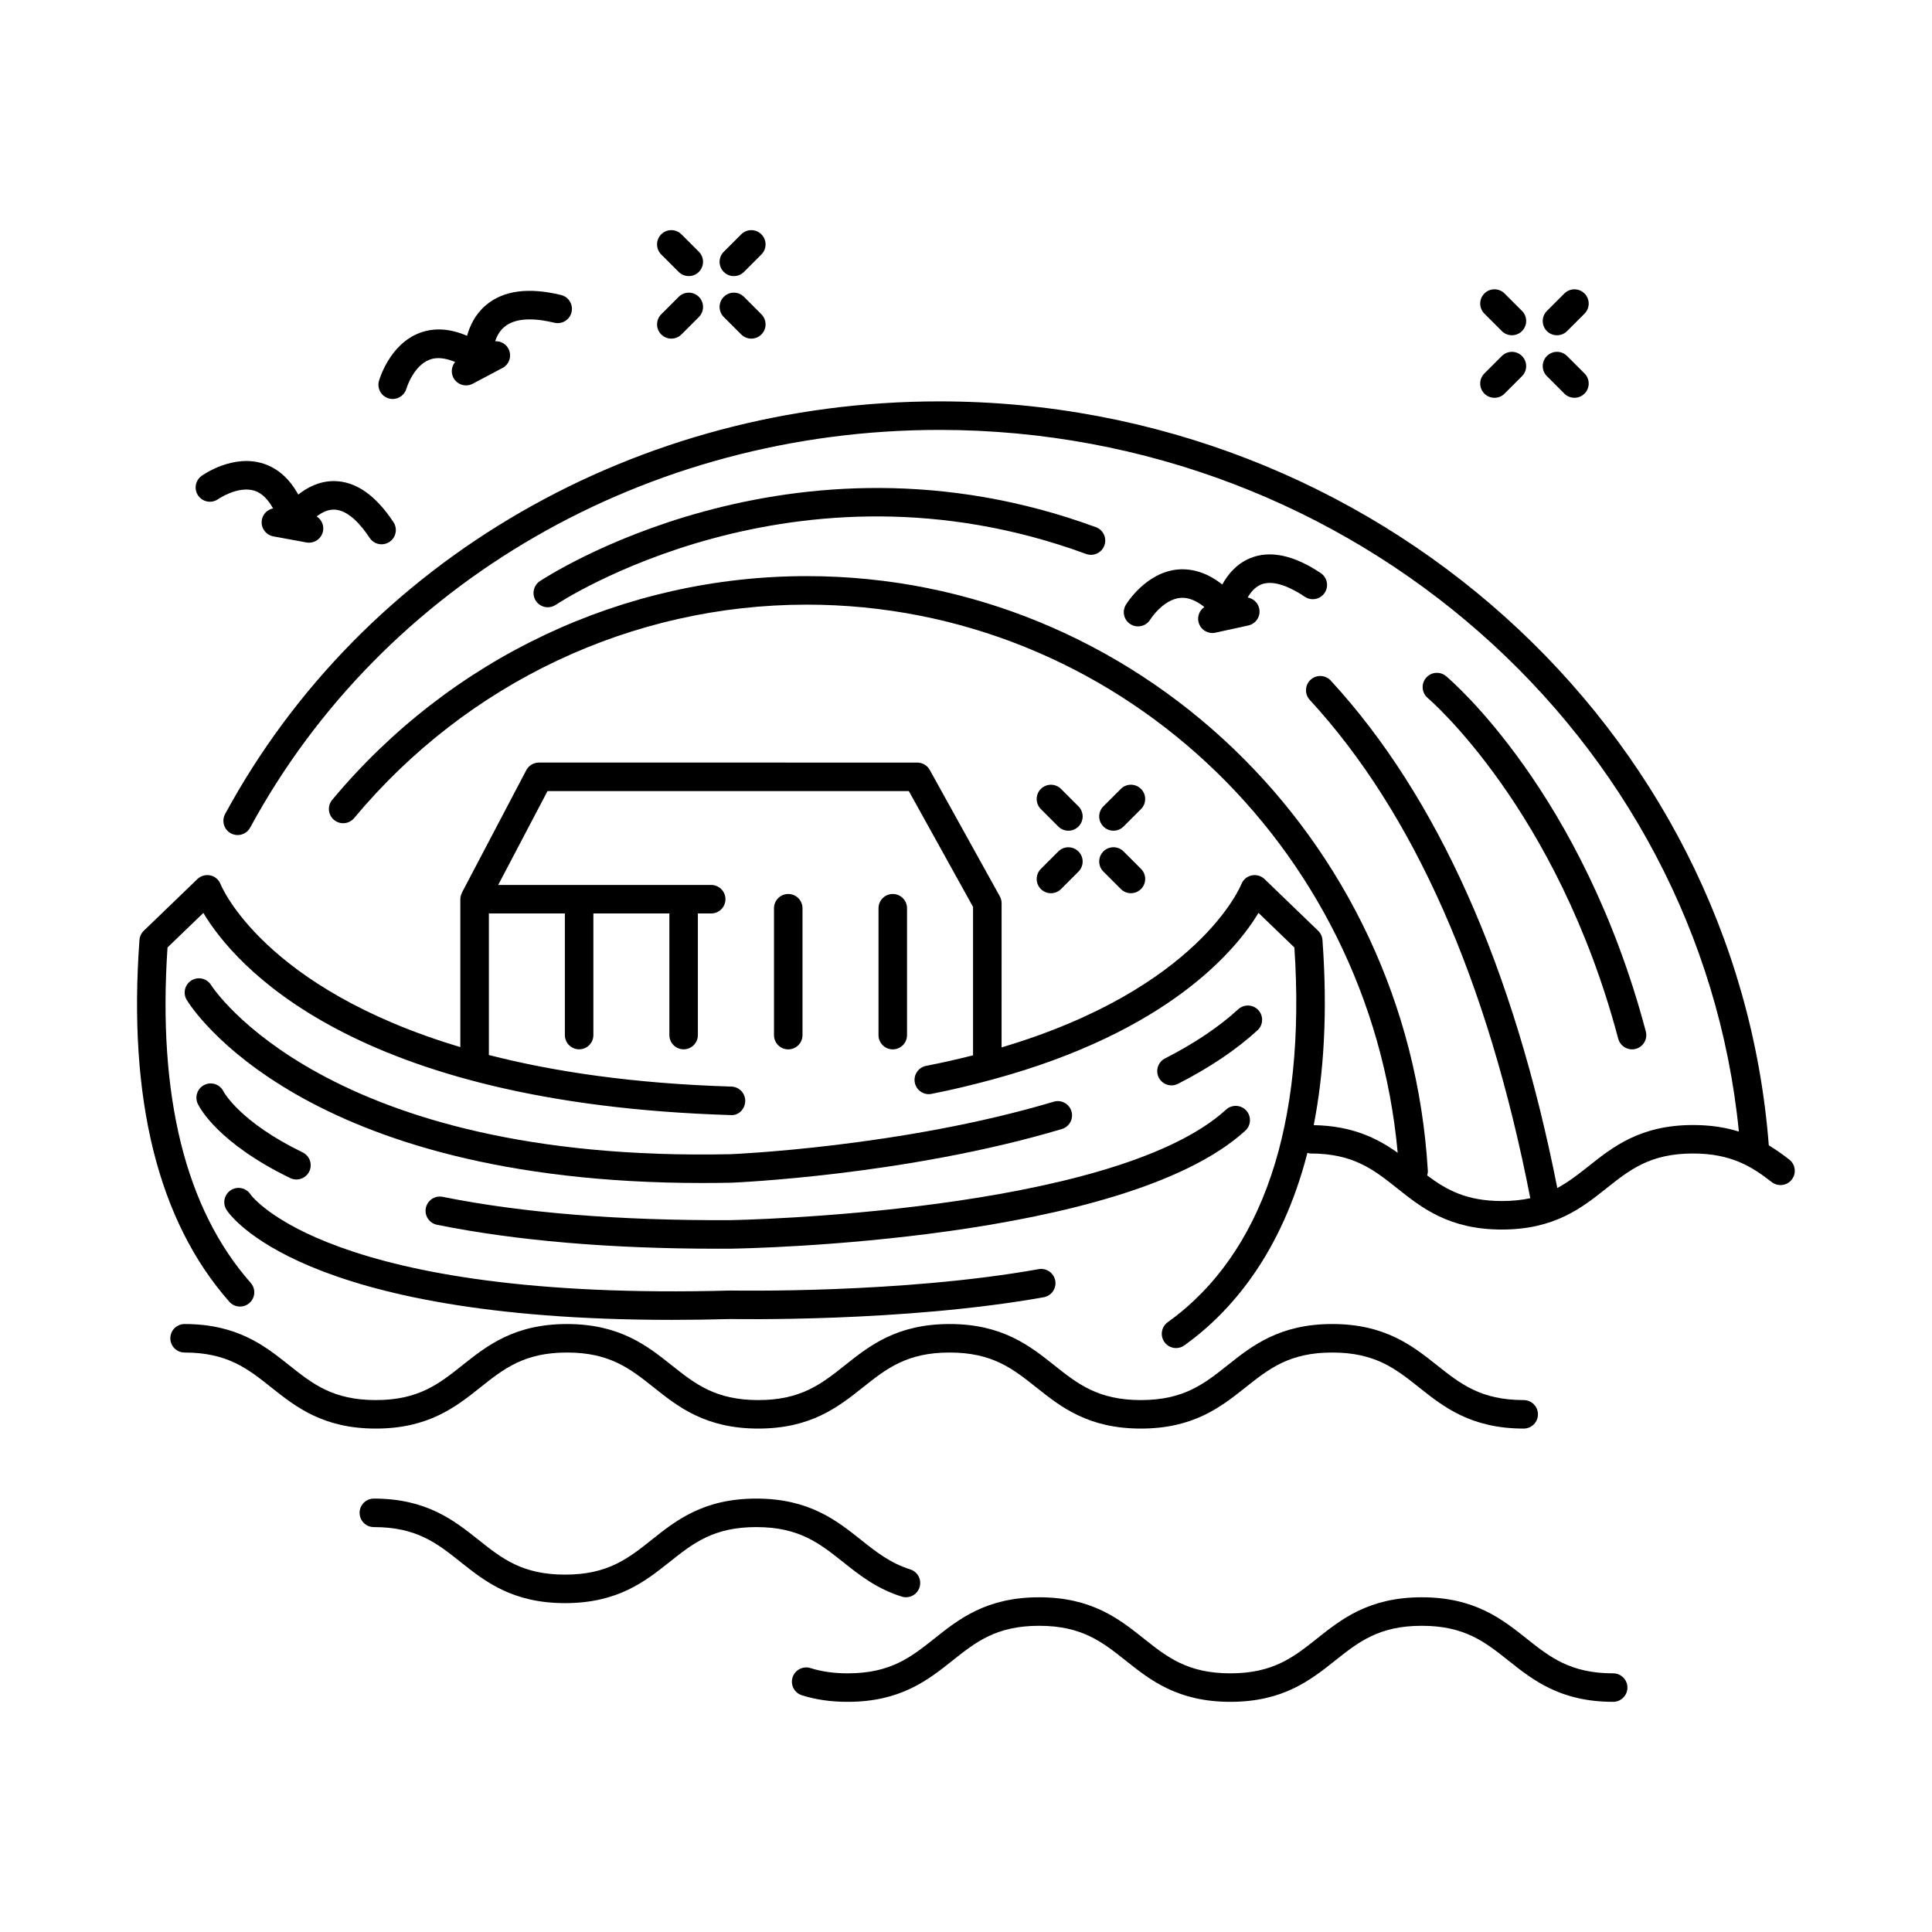 <?xml version="1.0" encoding="UTF-8"?>
<!-- Uploaded to: ICON Repo, www.iconrepo.com, Generator: ICON Repo Mixer Tools -->
<svg fill="#000000" width="800px" height="800px" version="1.1" viewBox="144 144 512 512" xmlns="http://www.w3.org/2000/svg">
 <g>
  <path d="m454.46 431.64c0.578 0 1.168-0.133 1.719-0.414 8.383-4.281 15.473-9.055 21.07-14.188 1.539-1.41 1.641-3.801 0.23-5.34-1.406-1.535-3.797-1.641-5.34-0.23-5.098 4.676-11.625 9.059-19.402 13.027-1.855 0.949-2.594 3.227-1.645 5.086 0.668 1.305 1.992 2.059 3.367 2.059z"/>
  <path d="m199.95 405.07c-1.078-1.781-3.394-2.336-5.18-1.27-1.789 1.078-2.363 3.398-1.285 5.188 1.223 2.027 30.5 48.52 136.59 48.52 2.555 0 5.164-0.027 7.809-0.082 0.457-0.016 46.301-1.922 87.52-14.223 2-0.598 3.137-2.699 2.543-4.699-0.598-2.004-2.723-3.144-4.699-2.543-40.281 12.023-85.203 13.895-85.586 13.91-107.48 2.352-137.41-44.328-137.71-44.801z"/>
  <path d="m261.3 461.17c-2.035-0.395-4.039 0.91-4.449 2.961-0.41 2.043 0.914 4.035 2.961 4.449 20.891 4.211 45.844 6.344 74.25 6.344 1.234 0 2.477-0.004 3.723-0.012 4.234-0.062 104.09-1.898 136.24-31.273 1.539-1.406 1.648-3.797 0.242-5.34-1.406-1.539-3.797-1.645-5.34-0.242-30.047 27.449-130.25 29.277-131.23 29.293-29.363 0.141-55.109-1.887-76.402-6.18z"/>
  <path d="m220.91 456.2c0.531 0.258 1.094 0.379 1.648 0.379 1.402 0 2.746-0.781 3.402-2.129 0.91-1.879 0.129-4.137-1.75-5.051-16.598-8.055-20.859-15.922-20.984-16.156-0.902-1.855-3.137-2.648-5.008-1.758-1.887 0.895-2.695 3.144-1.805 5.031 0.492 1.035 5.336 10.383 24.496 19.684z"/>
  <path d="m322.01 493.78c5.004 0 10.223-0.074 15.645-0.223 0.441-0.004 45.609 0.895 82.945-5.777 2.055-0.367 3.422-2.328 3.055-4.383-0.363-2.055-2.34-3.418-4.383-3.059-36.586 6.539-81.004 5.656-81.645 5.664-106.33 2.93-126.88-24.953-127.24-25.473-1.125-1.73-3.43-2.242-5.18-1.145-1.766 1.113-2.301 3.445-1.191 5.211 0.785 1.25 19.512 29.184 118 29.184z"/>
  <path d="m271.28 511.69c6.242-4.965 11.637-9.254 22.984-9.254 11.352 0 16.746 4.289 22.992 9.254 6.422 5.109 13.703 10.898 27.695 10.898 13.996 0 21.277-5.789 27.703-10.898 6.25-4.965 11.645-9.254 23-9.254 11.352 0 16.746 4.289 22.992 9.254 6.422 5.109 13.703 10.898 27.695 10.898 14 0 21.285-5.789 27.715-10.895 6.25-4.965 11.648-9.258 23.012-9.258 11.363 0 16.762 4.289 23.012 9.258 6.43 5.106 13.715 10.895 27.715 10.895 2.086 0 3.777-1.691 3.777-3.777 0-2.086-1.691-3.777-3.777-3.777-11.363 0-16.762-4.289-23.012-9.258-6.43-5.106-13.715-10.895-27.715-10.895s-21.285 5.789-27.715 10.895c-6.25 4.965-11.648 9.258-23.012 9.258-11.352 0-16.746-4.289-22.992-9.254-6.422-5.109-13.703-10.898-27.695-10.898-13.996 0-21.277 5.789-27.703 10.898-6.25 4.965-11.645 9.254-23 9.254-11.352 0-16.746-4.289-22.992-9.254-6.422-5.109-13.703-10.898-27.695-10.898-13.988 0-21.27 5.789-27.691 10.898-6.242 4.965-11.637 9.254-22.984 9.254-11.352 0-16.742-4.289-22.984-9.254-6.422-5.109-13.699-10.898-27.688-10.898-2.086 0-3.777 1.691-3.777 3.777s1.691 3.777 3.777 3.777c11.348 0 16.742 4.289 22.984 9.254 6.422 5.106 13.703 10.898 27.691 10.898 13.988 0 21.266-5.789 27.688-10.898z"/>
  <path d="m571.51 587.45c-11.363 0-16.762-4.289-23.012-9.258-6.43-5.106-13.715-10.895-27.715-10.895-13.996 0-21.285 5.789-27.711 10.895-6.25 4.965-11.648 9.258-23.012 9.258-11.352 0-16.746-4.289-22.992-9.254-6.422-5.109-13.703-10.898-27.695-10.898-13.996 0-21.277 5.789-27.703 10.898-6.25 4.965-11.645 9.254-23 9.254-3.684 0-6.918-0.457-9.891-1.391-1.992-0.617-4.109 0.48-4.738 2.469-0.629 1.988 0.48 4.113 2.469 4.738 3.719 1.172 7.699 1.738 12.16 1.738 13.996 0 21.277-5.789 27.703-10.898 6.25-4.965 11.645-9.254 23-9.254 11.352 0 16.746 4.289 22.992 9.254 6.422 5.109 13.703 10.898 27.695 10.898 14 0 21.285-5.789 27.715-10.898 6.25-4.965 11.648-9.254 23.008-9.254 11.363 0 16.762 4.289 23.012 9.258 6.43 5.106 13.715 10.895 27.715 10.895 2.086 0 3.777-1.691 3.777-3.777 0-2.082-1.691-3.777-3.777-3.777z"/>
  <path d="m382.95 567.11c2.012 0.629 4.117-0.48 4.738-2.469 0.629-1.992-0.48-4.113-2.469-4.738-5.309-1.672-9.094-4.68-13.102-7.867-6.422-5.106-13.703-10.895-27.695-10.895-13.988 0-21.266 5.789-27.691 10.898-6.242 4.965-11.637 9.254-22.984 9.254-11.348 0-16.742-4.289-22.984-9.254-6.422-5.106-13.703-10.898-27.691-10.898-2.086 0-3.777 1.691-3.777 3.777 0 2.086 1.691 3.777 3.777 3.777 11.352 0 16.742 4.289 22.984 9.254 6.422 5.109 13.699 10.898 27.688 10.898s21.266-5.789 27.691-10.898c6.242-4.965 11.637-9.254 22.984-9.254 11.352 0 16.746 4.289 22.992 9.254 4.375 3.477 8.891 7.07 15.539 9.16z"/>
  <path d="m612.75 447.52c-8.582-110.71-104.7-197.15-219.79-197.15-80.199 0-152.74 41.898-189.3 109.35-0.996 1.836-0.316 4.129 1.52 5.121 1.836 0.988 4.125 0.316 5.121-1.52 35.246-65.008 105.23-105.39 182.66-105.39 109.68 0 201.49 81.191 211.86 185.95-3.414-1.07-7.383-1.738-12.125-1.738-13.988 0-21.266 5.789-27.691 10.898-2.731 2.172-5.324 4.188-8.301 5.801-11.562-58.512-31.742-103.77-60.043-134.48-1.418-1.531-3.805-1.633-5.34-0.219-1.535 1.414-1.633 3.805-0.219 5.34 27.543 29.891 47.191 74.328 58.441 132.05-2.203 0.484-4.676 0.754-7.523 0.754-9.398 0-14.707-2.957-19.805-6.789 0.113-0.398 0.203-0.812 0.176-1.25-5.219-88.355-77.512-157.57-164.58-157.57-48.508 0-94.348 21.609-125.77 59.285-1.336 1.605-1.121 3.984 0.48 5.324 1.605 1.336 3.984 1.117 5.324-0.48 29.977-35.949 73.699-56.57 119.96-56.57 81.355 0 149.15 63.402 156.6 145.27-5.344-3.816-11.957-7.152-22.254-7.332 2.664-13.59 3.727-29.754 2.316-49.07-0.07-0.926-0.477-1.797-1.145-2.445l-14.211-13.699c-0.914-0.879-2.219-1.227-3.449-0.957-1.238 0.277-2.258 1.168-2.711 2.352-0.117 0.305-11.199 27.676-63.52 43.215l0.004-38.207c0-0.641-0.164-1.273-0.477-1.832l-18.566-33.496c-0.664-1.199-1.93-1.945-3.305-1.945l-100.27-0.004c-1.406 0-2.691 0.777-3.344 2.019l-17.047 32.434c-0.023 0.043-0.012 0.094-0.035 0.137-0.238 0.496-0.398 1.035-0.398 1.621v39.191c-52.23-15.574-63.375-42.762-63.512-43.113-0.441-1.199-1.457-2.09-2.699-2.375-1.25-0.277-2.551 0.078-3.465 0.961l-14.211 13.699c-0.668 0.648-1.078 1.52-1.145 2.445-3.082 42.211 4.934 74.469 23.816 95.871 0.746 0.848 1.789 1.277 2.836 1.277 0.887 0 1.777-0.312 2.496-0.945 1.566-1.383 1.715-3.769 0.336-5.332-17.285-19.586-24.699-49.484-22.051-88.887l9.5-9.152c8.164 13.633 39.418 50.504 139.71 53.57 2.102 0.195 3.828-1.574 3.891-3.66 0.062-2.086-1.574-3.828-3.66-3.891-26.02-0.797-47.141-3.965-64.32-8.379 0.004-0.074 0.043-0.133 0.043-0.207v-37.293h20.141v32.23c0 2.086 1.691 3.777 3.777 3.777 2.086 0 3.777-1.691 3.777-3.777v-32.23h20.141v32.23c0 2.086 1.691 3.777 3.777 3.777 2.086 0 3.777-1.691 3.777-3.777v-32.23h3.531c2.086 0 3.777-1.691 3.777-3.777 0-2.086-1.691-3.777-3.777-3.777h-56.453l13.074-24.879h95.754l17.016 30.695v39.332c-3.938 1.004-8.086 1.941-12.453 2.801-2.047 0.402-3.383 2.387-2.981 4.434 0.402 2.047 2.387 3.406 4.434 2.981 5.742-1.129 11.027-2.422 16.074-3.789 0.062-0.023 0.137-0.027 0.199-0.055 46.613-12.668 64.504-34.367 70.375-44.117l9.508 9.164c3.144 46.965-8.445 81.285-33.562 99.309-1.699 1.219-2.086 3.578-0.867 5.273 0.738 1.031 1.898 1.578 3.074 1.578 0.762 0 1.531-0.23 2.199-0.707 12.336-8.848 25.75-24.332 32.609-51.023 0.281 0.066 0.547 0.172 0.848 0.172 11.352 0 16.742 4.289 22.984 9.254 6.422 5.109 13.699 10.898 27.688 10.898s21.266-5.789 27.691-10.898c6.242-4.965 11.637-9.254 22.984-9.254 10.242 0 15.711 3.586 20.867 7.578 1.645 1.277 4.023 0.98 5.301-0.672 1.277-1.648 0.98-4.023-0.672-5.301-1.648-1.281-3.449-2.574-5.438-3.785z"/>
  <path d="m291.29 304.28c0.625-0.422 63.164-41.895 140.53-13.48 1.949 0.719 4.129-0.281 4.848-2.246 0.719-1.957-0.285-4.129-2.246-4.848-81.09-29.77-146.72 13.879-147.38 14.324-1.723 1.172-2.168 3.519-1 5.246 0.73 1.074 1.918 1.656 3.129 1.656 0.727 0 1.465-0.211 2.117-0.652z"/>
  <path d="m572.85 419.28c0.449 1.695 1.977 2.812 3.652 2.812 0.32 0 0.648-0.039 0.969-0.125 2.016-0.535 3.219-2.602 2.688-4.621-16.758-63.227-51.465-92.922-52.934-94.156-1.598-1.344-3.981-1.133-5.324 0.469-1.34 1.598-1.133 3.981 0.469 5.324 0.336 0.285 34.336 29.359 50.48 90.297z"/>
  <path d="m356.67 418.32v-33.629c0-2.086-1.691-3.777-3.777-3.777-2.086 0-3.777 1.691-3.777 3.777v33.629c0 2.086 1.691 3.777 3.777 3.777 2.082 0 3.777-1.691 3.777-3.777z"/>
  <path d="m384.37 418.32v-33.629c0-2.086-1.691-3.777-3.777-3.777s-3.777 1.691-3.777 3.777v33.629c0 2.086 1.691 3.777 3.777 3.777 2.082 0 3.777-1.691 3.777-3.777z"/>
  <path d="m201.85 276.25c0.051-0.035 5.273-3.609 9.652-2.184 1.902 0.625 3.508 2.242 4.859 4.664-1.457 0.305-2.676 1.445-2.961 3.008-0.375 2.051 0.98 4.023 3.031 4.402l8.781 1.617c0.23 0.043 0.461 0.062 0.688 0.062 1.785 0 3.375-1.273 3.711-3.094 0.285-1.559-0.434-3.059-1.691-3.863 1.262-0.973 2.82-1.809 4.531-1.809h0.004c3.769 0 7.254 4.078 9.512 7.496 0.727 1.102 1.93 1.695 3.156 1.695 0.715 0 1.438-0.203 2.082-0.625 1.738-1.152 2.219-3.496 1.07-5.238-4.773-7.223-10.094-10.887-15.82-10.887h-0.012c-3.848 0.004-7.055 1.715-9.402 3.578-2.309-4.195-5.383-6.941-9.188-8.188-8.156-2.668-16.117 3.008-16.449 3.246-1.691 1.227-2.062 3.59-0.84 5.277 1.227 1.688 3.594 2.066 5.285 0.84z"/>
  <path d="m478.13 298.93c3.492-1.469 8.27 0.945 11.676 3.223 1.727 1.16 4.078 0.695 5.242-1.039 1.16-1.734 0.695-4.082-1.039-5.242-7.203-4.812-13.523-6.129-18.812-3.906-3.547 1.496-5.84 4.312-7.285 6.941-3.75-2.973-7.637-4.285-11.637-3.996-8.555 0.691-13.695 9.008-13.91 9.363-1.078 1.777-0.516 4.086 1.258 5.172 0.613 0.375 1.293 0.555 1.965 0.555 1.27 0 2.508-0.637 3.227-1.793 0.031-0.055 3.402-5.41 8.094-5.769 1.992-0.164 4.09 0.711 6.262 2.422-1.234 0.844-1.91 2.371-1.57 3.918 0.387 1.766 1.949 2.973 3.688 2.973 0.266 0 0.539-0.027 0.809-0.09l8.723-1.91c2.039-0.445 3.332-2.461 2.883-4.496-0.336-1.543-1.582-2.668-3.047-2.918 0.793-1.375 1.906-2.742 3.477-3.406z"/>
  <path d="m247.03 249.59c0.344 0.098 0.695 0.148 1.035 0.148 1.641 0 3.152-1.078 3.633-2.734 0.016-0.062 1.828-6.125 6.25-7.731 1.879-0.672 4.133-0.398 6.672 0.656-0.961 1.141-1.195 2.793-0.453 4.195 0.676 1.277 1.988 2.012 3.34 2.012 0.598 0 1.203-0.141 1.766-0.441l7.894-4.18c1.844-0.973 2.547-3.262 1.57-5.106-0.707-1.332-2.106-2.047-3.519-1.98 0.445-1.34 1.191-2.742 2.453-3.805 3.301-2.777 9.012-2.129 13.223-1.102 2.039 0.5 4.074-0.746 4.566-2.773 0.496-2.027-0.746-4.074-2.773-4.566-8.605-2.106-15.293-1.203-19.883 2.66-2.832 2.383-4.285 5.457-5.027 8.148-4.481-1.93-8.656-2.199-12.461-0.801-8.055 2.961-10.773 12.355-10.887 12.754-0.562 2 0.602 4.074 2.602 4.644z"/>
  <path d="m338.48 217.17c0.965 0 1.934-0.367 2.672-1.105l4.621-4.621c1.477-1.477 1.477-3.867 0-5.344-1.477-1.477-3.867-1.477-5.344 0l-4.621 4.621c-1.477 1.477-1.477 3.867 0 5.344 0.738 0.738 1.703 1.105 2.672 1.105z"/>
  <path d="m321.91 233.74c0.965 0 1.934-0.367 2.672-1.105l4.625-4.625c1.477-1.477 1.477-3.867 0-5.344-1.477-1.477-3.867-1.477-5.344 0l-4.625 4.625c-1.477 1.477-1.477 3.867 0 5.344 0.738 0.734 1.703 1.105 2.672 1.105z"/>
  <path d="m323.86 216.06c0.738 0.738 1.703 1.105 2.672 1.105 0.965 0 1.934-0.367 2.672-1.105 1.477-1.477 1.477-3.871 0-5.344l-4.625-4.621c-1.477-1.477-3.867-1.477-5.344 0-1.477 1.477-1.477 3.871 0 5.344z"/>
  <path d="m340.43 232.63c0.738 0.738 1.703 1.109 2.672 1.109 0.965 0 1.934-0.367 2.672-1.105 1.477-1.473 1.477-3.867 0-5.344l-4.621-4.625c-1.477-1.477-3.867-1.477-5.344 0-1.477 1.473-1.477 3.867 0 5.344z"/>
  <path d="m556.62 232.85c0.965 0 1.934-0.367 2.672-1.105l4.621-4.621c1.477-1.477 1.477-3.867 0-5.344-1.477-1.477-3.867-1.477-5.344 0l-4.621 4.621c-1.477 1.477-1.477 3.867 0 5.344 0.738 0.734 1.703 1.105 2.672 1.105z"/>
  <path d="m540.05 249.42c0.965 0 1.934-0.367 2.672-1.105l4.621-4.621c1.477-1.477 1.477-3.867 0-5.344-1.477-1.477-3.867-1.477-5.344 0l-4.621 4.621c-1.477 1.477-1.477 3.867 0 5.344 0.738 0.738 1.703 1.105 2.672 1.105z"/>
  <path d="m542 231.74c0.738 0.738 1.703 1.105 2.672 1.105 0.965 0 1.934-0.367 2.672-1.105 1.477-1.477 1.477-3.867 0-5.344l-4.621-4.621c-1.477-1.477-3.867-1.477-5.344 0-1.477 1.477-1.477 3.867 0 5.344z"/>
  <path d="m558.57 248.31c0.738 0.738 1.703 1.105 2.672 1.105 0.965 0 1.934-0.367 2.672-1.105 1.477-1.477 1.477-3.867 0-5.344l-4.621-4.621c-1.477-1.477-3.867-1.477-5.344 0-1.477 1.477-1.477 3.867 0 5.344z"/>
  <path d="m439.08 364.14c0.965 0 1.934-0.367 2.672-1.105l4.625-4.621c1.477-1.473 1.477-3.867 0-5.344-1.477-1.477-3.867-1.477-5.344 0l-4.625 4.621c-1.477 1.473-1.477 3.867 0 5.344 0.738 0.738 1.707 1.105 2.672 1.105z"/>
  <path d="m419.84 379.61c0.738 0.738 1.703 1.105 2.672 1.105 0.965 0 1.934-0.367 2.672-1.105l4.621-4.621c1.477-1.477 1.477-3.867 0-5.344-1.477-1.477-3.867-1.477-5.344 0l-4.621 4.621c-1.477 1.477-1.477 3.867 0 5.344z"/>
  <path d="m424.46 363.04c0.738 0.738 1.703 1.105 2.672 1.105 0.965 0 1.934-0.367 2.672-1.105 1.477-1.477 1.477-3.867 0-5.344l-4.621-4.621c-1.477-1.477-3.867-1.477-5.344 0-1.477 1.477-1.477 3.867 0 5.344z"/>
  <path d="m436.41 374.98 4.625 4.621c0.738 0.738 1.703 1.105 2.672 1.105 0.965 0 1.934-0.367 2.672-1.105 1.477-1.477 1.477-3.871 0-5.344l-4.625-4.621c-1.477-1.477-3.867-1.477-5.344 0-1.477 1.477-1.477 3.871 0 5.344z"/>
 </g>
</svg>